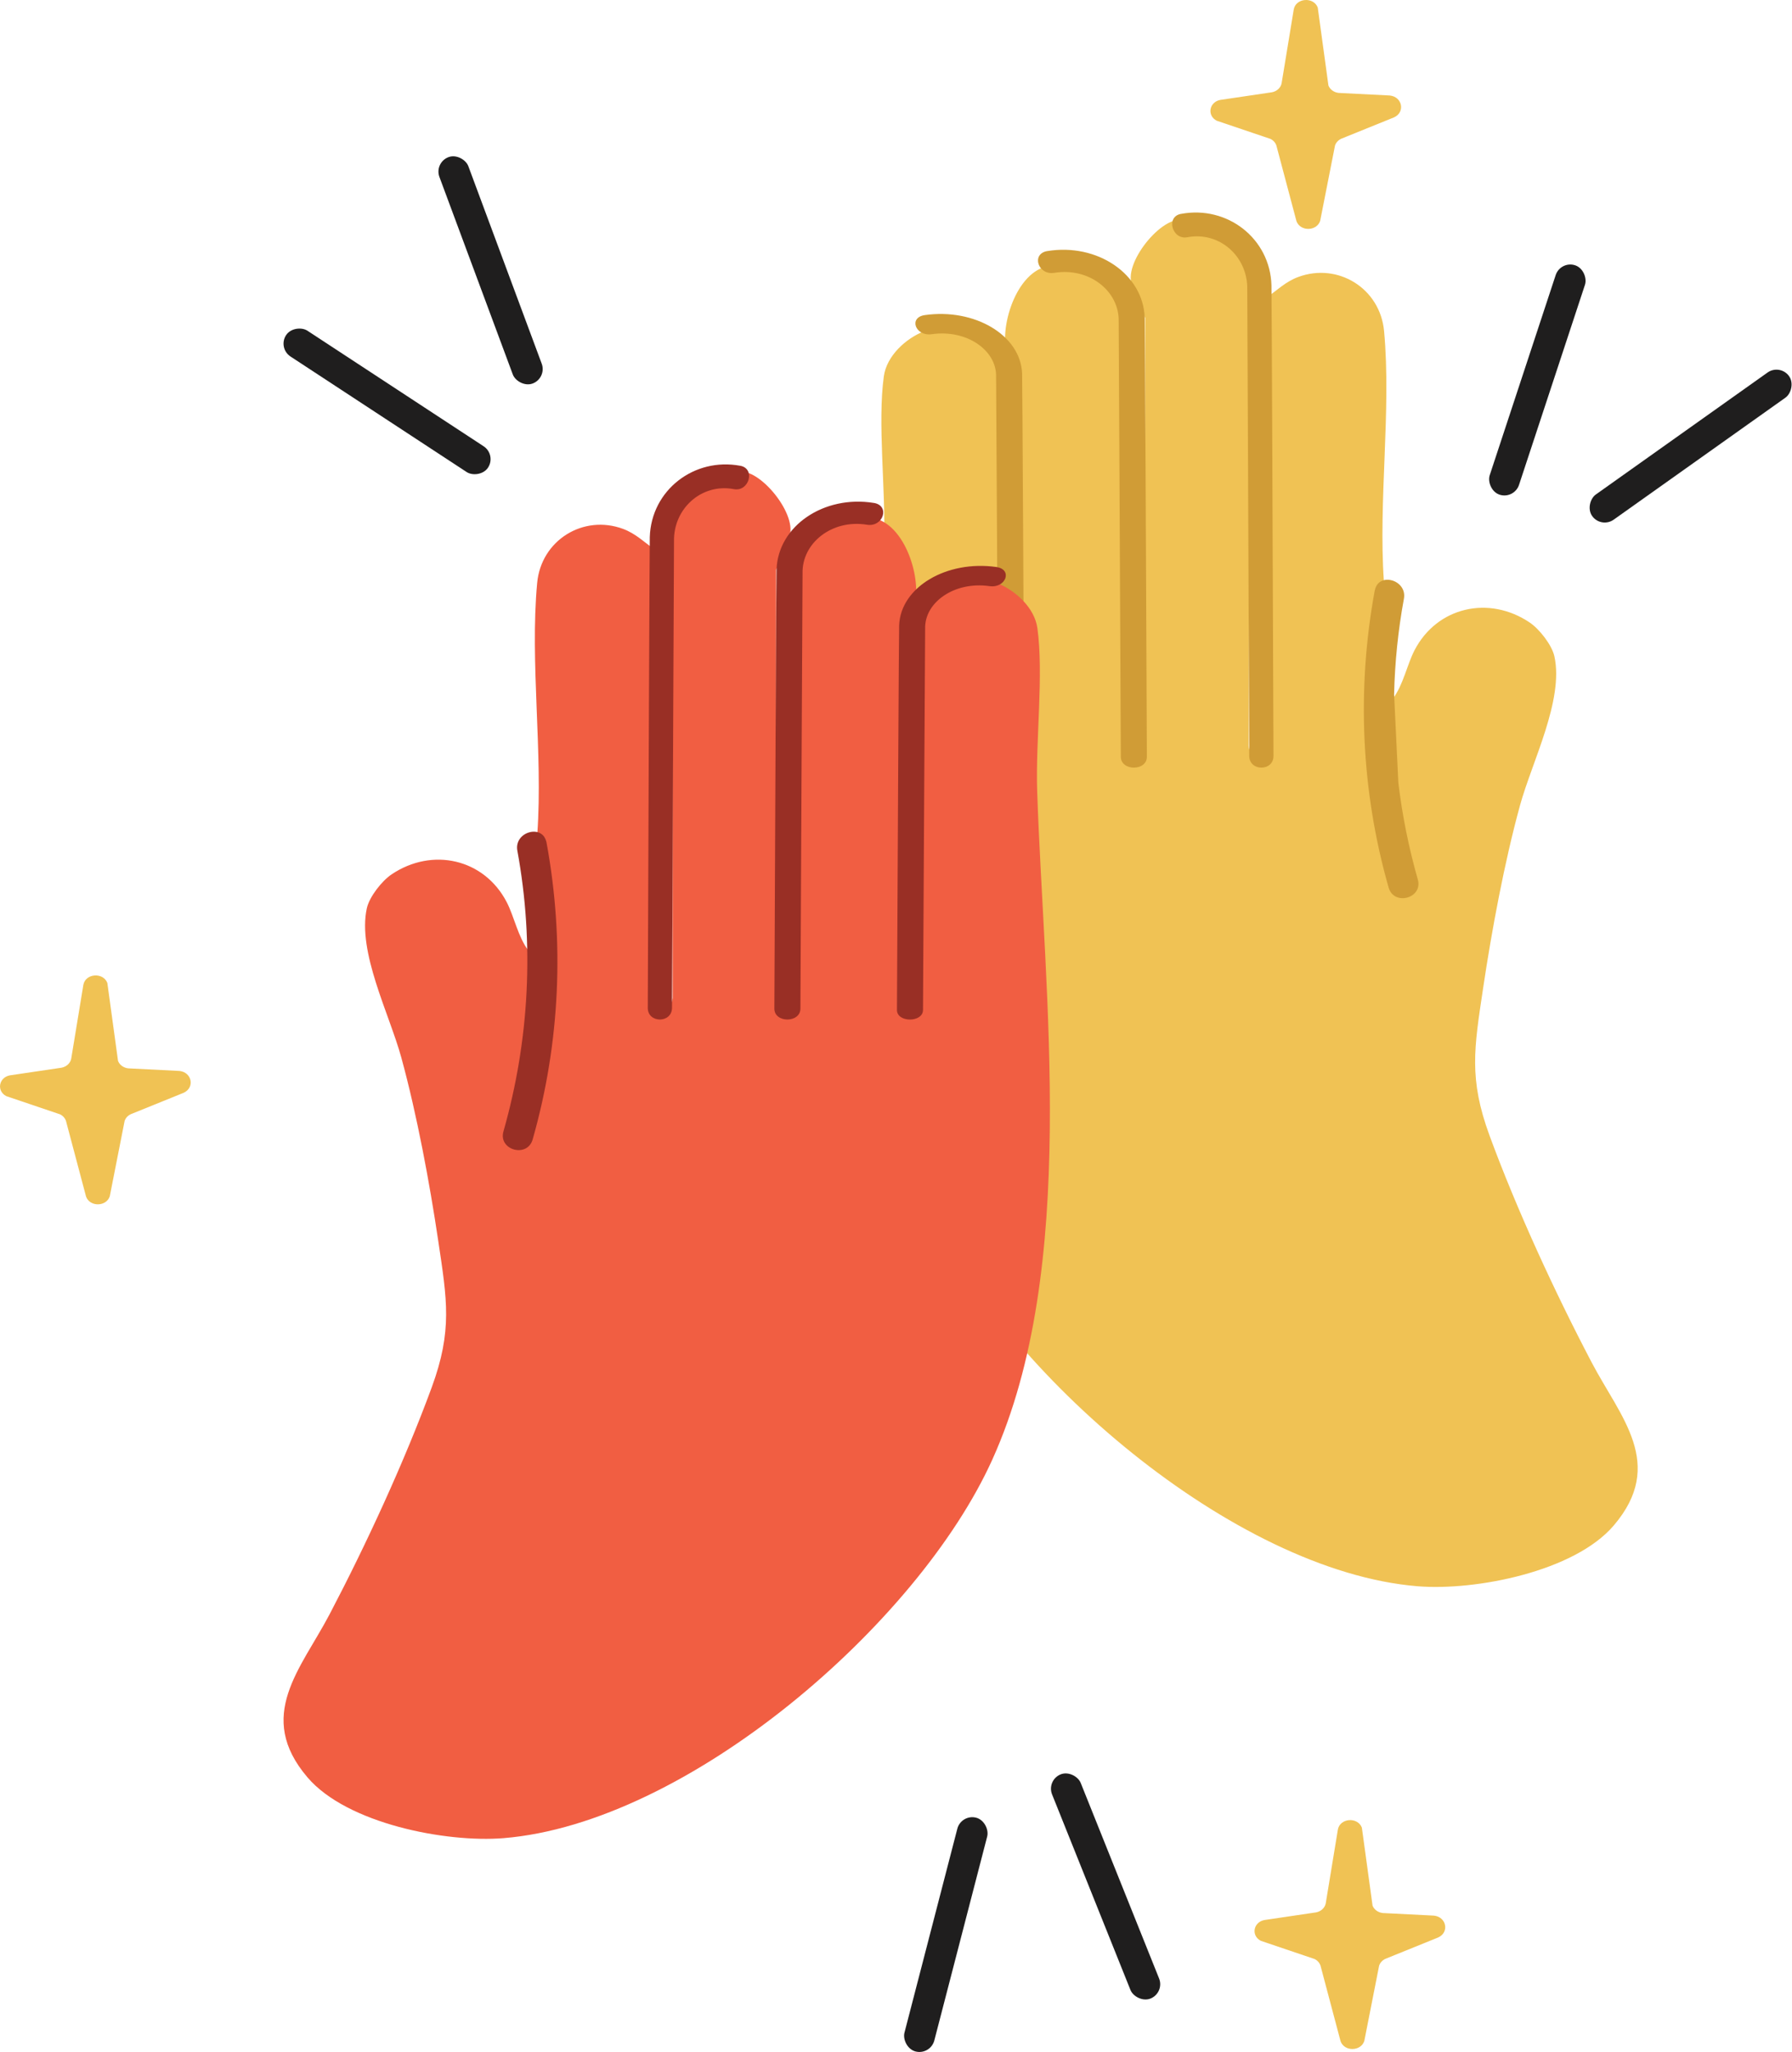 <?xml version="1.0" encoding="UTF-8"?>
<svg id="Layer_2" data-name="Layer 2" xmlns="http://www.w3.org/2000/svg" viewBox="0 0 887.43 1016.27">
  <defs>
    <style>
      .cls-1 {
        fill: #992f25;
      }

      .cls-2 {
        fill: #d09c36;
      }

      .cls-3 {
        fill: #f0c254;
      }

      .cls-4 {
        fill: #1f1e1e;
      }

      .cls-5 {
        fill: #f15e42;
      }
    </style>
  </defs>
  <g id="Layer_1-2" data-name="Layer 1">
    <g>
      <path class="cls-3" d="M560.41,140.65c3.67,5.54,3.74,11.25,6.69,16.74v214.24c0,4.19-11.15,4.19-11.15,0v-218.71c0-2.02-8.73-11.69-11.18-13.36-3.04-2.08-16.57-7.28-20.05-7.84-18.37-2.95-28.76,24.69-26.77,40.17,2.99,3.73,6.32,13.94,6.78,18.88l-.02,178.7c-.47,5.19-4.31,6.18-8.99,5.51,0-4.57,0-9.15,0-13.72,0-11.42,0-22.85,0-34.27,0-14.83,0-29.67,0-44.5,0-14.8,0-29.6,0-44.4,0-11.33,0-22.65,0-33.98,0-9.17,1.41-19.64-3.25-27.8-1.52-2.65-3.49-5.05-5.83-7.01-4.4-3.67-10.05-5.78-15.76-6.01-1.44-.06-2.86.19-4.28.18-1.12,0-1.38-.33-2.27-.44-1.95-.24-4.79.27-6.59.98-9.15,3.57-18.65,12.22-20.05,22.37-3.17,22.95.94,55.9.12,80.46-3.37,101.33-20.7,236.34,22.21,331.31,36.82,81.49,150.94,180.04,242.03,187.47,28.55,2.33,77.56-7.2,97.09-30.08,25.98-30.44,3.27-53.73-10.89-80.72-18.22-34.73-37.04-75.53-50.57-112.32-10.41-28.3-7.61-43.57-3.29-72.6,4.3-28.94,10.62-62.9,18.34-91.01,5.92-21.56,21.77-52.16,17.04-73.8-1.23-5.62-7.39-13.51-12.23-16.77-20.15-13.59-45.9-7.78-57.05,13.74-3.68,7.1-5.61,17.25-10.69,23.9.27,17.69-.51,35.19,2.22,52.45.73,4.59,7.03,25.34,6.69,26.68-.64,2.52-5.09,4.23-7.79,3.44-4.73-1.38-4.98-20.61-7.82-25.65-3.88-35.06-4.06-69.47-2.24-104.91.22-4.19-1.13-8.46,4.47-10.03-2.8-39.88,3.72-84.66.09-123.95-1.96-21.25-22.93-34.1-42.57-26.79-6.2,2.31-10.36,6.5-15.52,10.14,1.49,75.78-1.11,151.83,0,227.63-4.76.69-8.55-.41-8.99-5.51l.1-234.42c-2.21-7.76-8.78-19.08-17.09-20.85-3.62-.77-7.43.31-10.62-.56-2.79-.77-3.31-4.11-3.55-4.23-10.01-4.71-30.58,19.69-26.77,31.24Z"/>
      <path class="cls-2" d="M584.81,105.93c-7.59,1.42-4.36,12.99,3.19,11.57,16.15-3.03,30.02,9.79,29.66,25.85-.01.6.72,154.58.99,231.04.03,7.73,12.03,7.72,12,0-.27-77.21-.89-232.67-1-233.13-.71-23.24-21.95-39.62-44.83-35.32Z"/>
      <path class="cls-2" d="M518.69,124.33c-8.16,1.33-4.68,12.12,3.43,10.8,17.35-2.83,32.26,9.13,31.87,24.11-.01.56.77,144.2,1.06,215.54.03,7.21,12.93,7.2,12.9,0-.3-72.03-.96-217.06-1.08-217.49-.76-21.68-23.59-36.96-48.18-32.95Z"/>
      <path class="cls-2" d="M457.98,156.06c-8.16,1.16-4.68,10.61,3.43,9.46,17.35-2.48,32.26,8,31.87,21.12-.01.49.77,126.32,1.06,188.8.03,6.32,12.93,6.31,12.9,0-.3-63.1-.96-190.14-1.08-190.51-.76-18.99-23.59-32.37-48.18-28.87Z"/>
      <path class="cls-2" d="M702.12,435.57c-4.47-15.69-7.69-31.69-9.63-47.83l-2.11-43.87c.38-15.85,1.98-31.68,4.86-47.33,1.73-9.44-12.72-13.48-14.46-3.99-8.97,48.86-6.74,99.21,6.88,147.01,2.64,9.27,17.12,5.33,14.46-3.99Z"/>
    </g>
    <rect class="cls-4" x="184.04" y="138.97" width="15.28" height="119.61" rx="7.64" ry="7.64" transform="translate(-79.66 250.06) rotate(-56.74)"/>
    <rect class="cls-4" x="235.3" y="74.08" width="15.28" height="119.61" rx="7.64" ry="7.64" transform="translate(-31.42 92.98) rotate(-20.38)"/>
    <rect class="cls-4" x="753.66" y="128.42" width="15.28" height="119.61" rx="7.64" ry="7.64" transform="translate(97.19 -228.86) rotate(18.24)"/>
    <rect class="cls-4" x="829.62" y="161.12" width="15.28" height="119.61" rx="7.64" ry="7.64" transform="translate(532.44 -589.57) rotate(54.61)"/>
    <rect class="cls-4" x="539.91" y="874.44" width="15.28" height="119.61" rx="7.64" ry="7.64" transform="translate(1403.31 1597.79) rotate(158.16)"/>
    <rect class="cls-4" x="460.74" y="898.32" width="15.28" height="119.61" rx="7.64" ry="7.64" transform="translate(681.41 2003.12) rotate(-165.47)"/>
    <path class="cls-3" d="M35.28,524.27l6-36.5c1.03-5.69,9.77-6.39,11.88-.95l5.29,38.62c.78,2,2.75,3.43,5.08,3.68l25.32,1.28c6.25.67,7.71,8.29,2.08,10.83l-26.08,10.56c-1.52.69-2.65,1.91-3.14,3.38l-7.35,37.33c-1.74,5.21-9.86,5.31-11.74.13l-9.98-37.6c-.48-1.32-1.48-2.43-2.82-3.11l-26.68-9.03c-4.92-2.52-3.8-9.21,1.72-10.3l25.66-3.8c2.47-.49,4.36-2.29,4.77-4.54Z"/>
    <path class="cls-3" d="M656.54,942.61l6-36.5c1.03-5.69,9.77-6.39,11.88-.95l5.29,38.62c.78,2,2.75,3.43,5.08,3.68l25.32,1.28c6.25.67,7.71,8.29,2.08,10.83l-26.08,10.56c-1.52.69-2.65,1.91-3.14,3.38l-7.35,37.33c-1.74,5.21-9.86,5.31-11.74.13l-9.98-37.6c-.48-1.32-1.48-2.43-2.82-3.11l-26.68-9.03c-4.92-2.52-3.8-9.21,1.72-10.3l25.66-3.8c2.47-.49,4.36-2.29,4.77-4.54Z"/>
    <path class="cls-3" d="M634.69,41.17l6-36.5c1.03-5.69,9.77-6.39,11.88-.95l5.29,38.62c.78,2,2.75,3.43,5.08,3.68l25.32,1.28c6.25.67,7.71,8.29,2.08,10.83l-26.08,10.56c-1.52.69-2.65,1.91-3.14,3.38l-7.35,37.33c-1.74,5.21-9.86,5.31-11.74.13l-9.98-37.6c-.48-1.32-1.48-2.43-2.82-3.11l-26.68-9.03c-4.92-2.52-3.8-9.21,1.72-10.3l25.66-3.8c2.47-.49,4.36-2.29,4.77-4.54Z"/>
    <g>
      <path class="cls-5" d="M391.02,265.41c-3.67,5.54-3.74,11.25-6.69,16.74v214.24c0,4.19,11.15,4.19,11.15,0v-218.71c0-2.02,8.73-11.69,11.18-13.36,3.04-2.08,16.57-7.28,20.05-7.84,18.37-2.95,28.76,24.69,26.77,40.17-2.99,3.73-6.32,13.94-6.78,18.88l.02,178.7c.47,5.19,4.31,6.18,8.99,5.51v-170.88c0-9.17-1.41-19.64,3.25-27.8,1.52-2.65,3.49-5.05,5.83-7.01,4.4-3.67,10.05-5.78,15.76-6.01,1.44-.06,2.86.19,4.28.18,1.12,0,1.38-.33,2.27-.44,1.95-.24,4.79.27,6.59.98,9.15,3.57,18.65,12.22,20.05,22.37,3.17,22.95-.94,55.9-.12,80.46,3.37,101.33,20.7,236.34-22.21,331.31-36.82,81.49-150.94,180.04-242.03,187.47-28.55,2.33-77.56-7.2-97.09-30.08-25.98-30.44-3.27-53.73,10.89-80.72,18.22-34.73,37.04-75.53,50.57-112.32,10.41-28.3,7.61-43.57,3.29-72.6-4.3-28.94-10.62-62.9-18.34-91.01-5.92-21.56-21.77-52.16-17.04-73.8,1.23-5.62,7.39-13.51,12.23-16.77,20.15-13.59,45.9-7.78,57.05,13.74,3.68,7.1,5.61,17.25,10.69,23.9-.27,17.69.51,35.19-2.22,52.45-.73,4.59-7.03,25.34-6.69,26.68.64,2.52,5.09,4.23,7.79,3.44,4.73-1.38,4.98-20.61,7.82-25.65,3.88-35.06,4.06-69.47,2.24-104.91-.22-4.19,1.13-8.46-4.47-10.03,2.8-39.88-3.72-84.66-.09-123.95,1.96-21.25,22.93-34.1,42.57-26.79,6.2,2.31,10.36,6.5,15.52,10.14-1.49,75.78,1.11,151.83,0,227.63,4.76.69,8.55-.41,8.99-5.51l-.1-234.42c2.21-7.76,8.78-19.08,17.09-20.85,3.62-.77,7.43.31,10.62-.56,2.79-.77,3.31-4.11,3.55-4.23,10.01-4.71,30.58,19.69,26.77,31.24Z"/>
      <path class="cls-1" d="M366.62,230.69c-22.88-4.29-44.13,12.08-44.83,35.32-.11.46-.73,155.92-1,233.13-.03,7.72,11.97,7.73,12,0,.27-76.46,1-230.44.99-231.04-.36-16.05,13.51-28.88,29.66-25.85,7.55,1.42,10.78-10.15,3.19-11.57Z"/>
      <path class="cls-1" d="M432.74,249.09c-24.59-4.01-47.42,11.27-48.18,32.95-.12.43-.78,145.46-1.08,217.49-.03,7.2,12.87,7.21,12.9,0,.29-71.33,1.08-214.98,1.06-215.54-.39-14.98,14.52-26.94,31.87-24.11,8.11,1.32,11.59-9.47,3.43-10.8Z"/>
      <path class="cls-1" d="M493.45,280.83c-24.59-3.51-47.42,9.87-48.18,28.87-.12.38-.78,127.42-1.08,190.51-.03,6.31,12.87,6.32,12.9,0,.29-62.49,1.08-188.32,1.06-188.8-.39-13.12,14.52-23.6,31.87-21.12,8.11,1.16,11.59-8.29,3.43-9.46Z"/>
      <path class="cls-1" d="M256.2,421.3c8.48,46.18,5.98,93.91-6.88,139.04-2.65,9.3,11.82,13.27,14.46,3.99,13.63-47.8,15.86-98.15,6.88-147.01-1.74-9.48-16.2-5.46-14.46,3.99h0Z"/>
    </g>
  </g>
</svg>